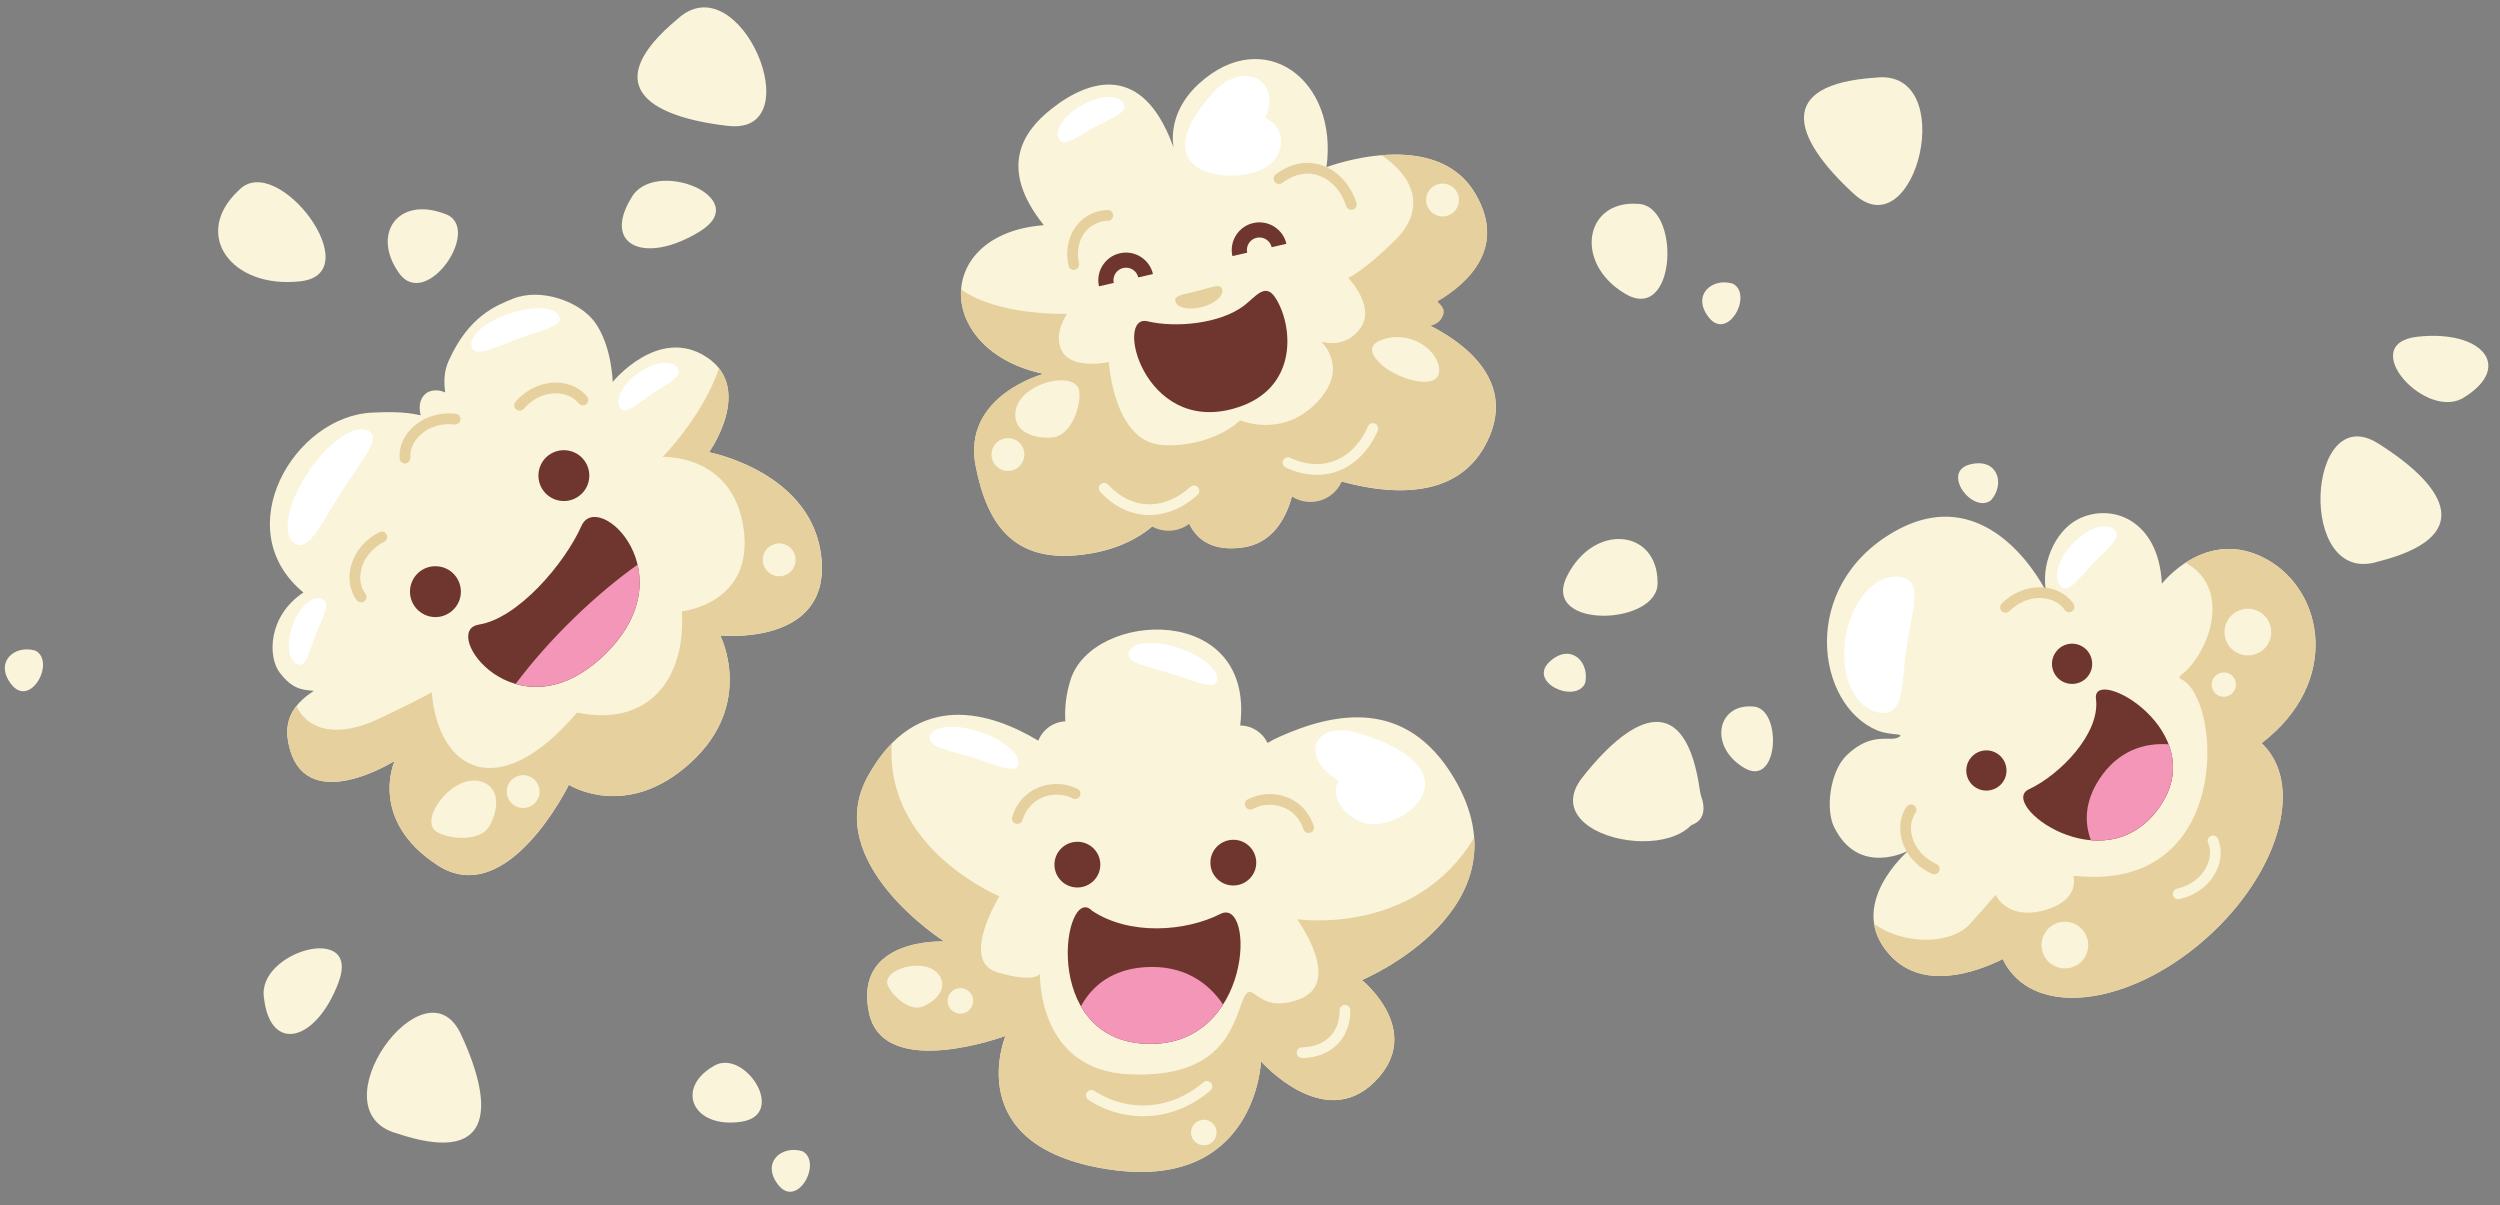 <?xml version="1.0" encoding="UTF-8"?>
<svg id="Layer_1" data-name="Layer 1" xmlns="http://www.w3.org/2000/svg" version="1.1" viewBox="0 0 560 270">
  <rect x="0" y="0" width="560" height="270" fill="#808080" stroke="none"/>
  <defs>
    <style>
      .cls-1 {
        fill: #faf4db;
      }

      .cls-1, .cls-2, .cls-3, .cls-4, .cls-5 {
        fill-rule: evenodd;
        stroke-width: 0px;
      }

      .cls-2 {
        fill: #f496b8;
      }

      .cls-3 {
        fill: #6e362f;
      }

      .cls-4 {
        fill: #e6d09d;
      }

      .cls-5 {
        fill: #fff;
      }
    </style>
  </defs>
  <path class="cls-1" d="M151.67,4.34c-17.02,14.19-7.52,21.68,11.41,23.86,18.93,2.18,2.58-36.94-11.41-23.86"/>
  <path class="cls-1" d="M141.4,44.35c-6.58,10.75,3.23,15,15.41,7.46,12.18-7.54-10.38-16.64-15.41-7.46"/>
  <path class="cls-1" d="M366.82,45.66c-11.82-.84-14.37,13.24-2.81,20.13,11.56,6.89,12.64-19.91,2.81-20.13"/>
  <path class="cls-1" d="M159.75,238.86c-8.5,4.98-4.59,13.94,6.17,12.43,10.76-1.5.71-16.84-6.17-12.43"/>
  <path class="cls-1" d="M88.87,253.87c20.99,7.09,22.42-4.92,14.38-22.2-8.04-17.28-32.84,17.11-14.38,22.2"/>
  <path class="cls-1" d="M59.13,223.52c1.41,12.53,11.76,9.86,16.74-3.57,4.98-13.43-18.41-6.77-16.74,3.57"/>
  <path class="cls-1" d="M420.05,17.4c-22.11,1.47-18.83,13.11-4.81,26.01,14.02,12.9,23.81-28.36,4.81-26.01"/>
  <path class="cls-1" d="M99.53,47.86c-10.39-3.89-16.34,4.49-10.19,13.26,6.16,8.77,19.15-10.41,10.19-13.26"/>
  <path class="cls-1" d="M53.54,42.57c-10.7,9.87-1.75,22.22,13.78,20.44,15.54-1.78-5.27-29.28-13.78-20.44"/>
  <path class="cls-1" d="M105.23,134.62c-4.7-1.42-9.23,2.55-5.48,7.46,4.31,5.64,10.07-5,5.48-7.46"/>
  <path class="cls-1" d="M7.95,145.75c-4.7-1.42-9.23,2.55-5.48,7.46,4.31,5.63,10.07-5,5.48-7.46"/>
  <path class="cls-1" d="M388.17,63.54c-4.7-1.42-9.23,2.55-5.48,7.46,4.31,5.63,10.07-5,5.48-7.46"/>
  <path class="cls-1" d="M371.29,130.36c-.07-11.84-14.29-13.32-20.29-1.27-5.99,12.05,20.82,11.09,20.29,1.27"/>
  <path class="cls-1" d="M380.76,176.95c-3.15-21.93-14.51-17.78-26.3-2.81-11.79,14.97,30.09,21.58,26.3,2.81"/>
  <path class="cls-1" d="M355.08,153.01c1.06-4.79-3.25-9.01-7.85-4.9-5.29,4.72,5.76,9.66,7.85,4.9"/>
  <path class="cls-1" d="M179.74,257.87c-4.7-1.42-9.23,2.55-5.48,7.46,4.31,5.63,10.07-5,5.48-7.46"/>
  <path class="cls-1" d="M83.46,92.42c-17.59.71-32.56,26.22-15.49,40.3-7.99,5.27-8.01,14.5-5.29,17.99,2.72,3.5,4.73,3.84,7.62,4.03-3.63,2.42-6.83,5.67-5.74,11.49,3.23,17.21,23.84,4.22,23.84,4.22,0,0-6,13.24,9.64,23.38,15.65,10.14,29.39-18.03,29.39-18.03,0,0,12.92,8.22,27.32-5,14.42-13.19,6.59-28.45,6.59-28.45,0,0,24.41,2.53,22.7-17.04-1.69-19.54-25.21-24.01-25.21-24.01,0,0,10.2-14.3-.58-21.33-10.78-7.03-21.01,5.59-21.01,5.59,0,0-.16-8.18-4.07-13.48-3.31-4.49-11.95-7.7-18.25-5.17-3.75,1.51-9.92,3.85-14.44,13.96-1.05,2.31-1.08,4.79-.75,7.03-1.58-.67-3.19-.63-4.34.25-1.31,1.02-1.68,2.9-1.16,4.88-3.8-.88-7.49-.74-10.76-.61"/>
  <path class="cls-3" d="M93.7,128.29c2.35-2.09,5.96-1.91,8.06.41,2.12,2.35,1.94,5.96-.41,8.05-2.33,2.12-5.93,1.94-8.05-.41-2.1-2.32-1.92-5.93.41-8.05"/>
  <path class="cls-3" d="M122.48,102.3c2.35-2.09,5.96-1.91,8.05.41,2.12,2.35,1.94,5.96-.41,8.05-2.33,2.12-5.93,1.93-8.05-.41-2.1-2.32-1.92-5.93.41-8.05"/>
  <path class="cls-3" d="M107.25,139.91c8.81-1.37,19.31-13.77,23-22.12,3.72-8.32,24.18,10.96,4.82,29.21-19.46,18.34-36.64-5.71-27.82-7.08"/>
  <path class="cls-2" d="M142.82,126.48c1.36,5.79-.02,13.23-7.74,20.51-7.25,6.84-14.19,7.78-19.58,6.21,3.58-4.79,7.98-9.8,13.01-14.69,4.81-4.68,9.68-8.74,14.32-12.04"/>
  <path class="cls-4" d="M166.58,118.45c2.33,16.85-13.84,18.5-13.84,18.5.91,15.19-7.47,25.97-23.49,22.67-17.6,20.68-31.07,12.99-32.55-4.58,0,0-.59.61-11.66,5.89-8.86,4.22-15.74,3.11-18.66-2.77-1.6,2.02-2.48,4.58-1.83,8.06,3.24,17.21,23.84,4.21,23.84,4.21,0,0-6.01,13.24,9.64,23.38,15.65,10.14,29.38-18.02,29.38-18.02,0,0,12.92,8.22,27.32-5,14.42-13.19,6.59-28.45,6.59-28.45,0,0,24.41,2.53,22.69-17.04-1.69-19.54-25.21-24-25.21-24,0,0,8.09-11.35,2.25-18.79-3.67,10.85-12.62,19.84-12.62,19.84,0,0,15.8-.76,18.14,16.09"/>
  <path class="cls-5" d="M68.67,106.3c4.49-7,10.67-11.4,13.81-9.82,3.14,1.58-1.42,6.59-5.91,13.59-4.49,7-7.21,13.34-10.35,11.77-3.14-1.58-2.04-8.53,2.45-15.54"/>
  <path class="cls-5" d="M113.59,70.41c5.39-1.96,10.61-1.78,11.67.4,1.06,2.17-3.53,3.02-8.92,4.97-5.39,1.96-9.52,4.29-10.59,2.12-1.06-2.18,2.45-5.53,7.83-7.49"/>
  <path class="cls-1" d="M97.9,186.38c3.03,1.73,9.76,2.14,11.72-1.31,1.96-3.45,2.33-7.8-.71-9.52-6.57-3.74-15.67,8.18-11.02,10.83"/>
  <path class="cls-1" d="M113.99,175.49c1-1.76,3.26-2.38,5.01-1.38,1.77,1.01,2.39,3.26,1.39,5.02-1.01,1.77-3.26,2.38-5.03,1.37-1.75-1-2.37-3.25-1.37-5.01"/>
  <path class="cls-1" d="M171.35,123.58c1-1.76,3.26-2.38,5.01-1.38,1.77,1.01,2.39,3.26,1.38,5.03-1.01,1.76-3.26,2.38-5.03,1.37-1.75-1-2.37-3.25-1.37-5.01"/>
  <path class="cls-4" d="M91.91,102.52c.05.66-.45,1.24-1.11,1.29-.66.05-1.24-.45-1.28-1.11-.03-.47-.03-.94.02-1.39.23-2.18,1.38-4.27,3.19-5.85,1.76-1.55,4.16-2.62,6.93-2.82.79-.06,1.59-.05,2.41.04.66.07,1.14.66,1.07,1.33-.07.66-.66,1.14-1.33,1.07-.69-.07-1.36-.08-1.98-.04-2.22.16-4.13,1.01-5.52,2.24-1.35,1.18-2.21,2.72-2.37,4.3-.04.33-.04.65-.02.96"/>
  <path class="cls-4" d="M81.85,132.99c.4.53.3,1.29-.23,1.69-.53.4-1.29.3-1.69-.23-.27-.36-.52-.75-.73-1.17-1-1.96-1.18-4.33-.53-6.64.63-2.26,2.05-4.47,4.26-6.15.61-.46,1.29-.89,2.04-1.28.59-.3,1.32-.07,1.62.52.3.59.07,1.32-.52,1.62-.6.31-1.16.66-1.68,1.06-1.77,1.35-2.9,3.1-3.4,4.88-.48,1.74-.37,3.49.36,4.9.14.27.31.55.51.81"/>
  <path class="cls-4" d="M131.51,88.86c.41.52.32,1.28-.2,1.69-.52.41-1.28.32-1.69-.2-.2-.25-.42-.49-.66-.69-1.19-1.04-2.86-1.59-4.66-1.55-1.85.04-3.83.71-5.57,2.1-.5.4-.99.85-1.43,1.37-.44.5-1.2.55-1.7.11-.5-.44-.55-1.2-.11-1.7.55-.63,1.14-1.19,1.74-1.67,2.17-1.73,4.66-2.56,7.01-2.62,2.4-.06,4.66.7,6.31,2.15.35.31.67.64.96,1"/>
  <path class="cls-5" d="M65.66,139.75c1.56-4.03,4.48-6.53,6.52-5.58,2.04.95.15,3.82-1.42,7.85-1.56,4.03-2.2,7.69-4.24,6.74-2.04-.95-2.43-4.98-.86-9.01"/>
  <path class="cls-5" d="M143.26,83.36c3.58-2.42,7.4-2.81,8.54-.87,1.14,1.94-2.06,3.22-5.64,5.64-3.58,2.42-6.19,5.06-7.33,3.12-1.13-1.94.84-5.48,4.43-7.9"/>
  <path class="cls-1" d="M262.56,32.2c-6.69-17.73-18.22-14.76-27.02-7.82-6.57,5.18-11.92,13.3-1.73,26.06-24.97,1.91-24.51,28.22-.01,33.31,0,0-18.35,4.86-15.24,20.67,2.65,13.51,8.91,22.48,25.88,19.54,16.98-2.92,20.58-15.82,20.58-15.82,0,0-2.05,16.67,13.4,14.5,11.95-1.7,12.03-18.42,12.03-18.42,0,0,31.77,15.28,42.32-4.61,10.4-19.59-17.67-28.93-17.67-28.93,0,0,26.34-8.86,15.31-27.4-8.99-15.1-33.28-5.84-33.28-5.84,2.68-19.7-14.04-31.83-28.47-18.79-9.61,8.69-4.22,18.47-6.09,13.53"/>
  <path class="cls-3" d="M284.85,55.37c-.17-.75-.63-1.36-1.24-1.75-.6-.38-1.36-.53-2.12-.36-.76.17-1.38.63-1.76,1.24-.38.61-.53,1.36-.36,2.11l-3.31.75c-.38-1.65-.04-3.32.81-4.66.85-1.35,2.21-2.37,3.87-2.74,1.67-.38,3.33-.04,4.67.8,1.35.85,2.37,2.2,2.74,3.86l-3.31.75Z"/>
  <path class="cls-3" d="M254.97,62.14c-.17-.75-.63-1.37-1.24-1.75-.6-.38-1.36-.53-2.12-.36-.76.17-1.37.63-1.76,1.24-.38.61-.54,1.36-.37,2.11l-3.31.75c-.38-1.66-.04-3.32.81-4.66.85-1.34,2.21-2.37,3.87-2.74,1.67-.38,3.33-.04,4.67.8,1.35.85,2.37,2.2,2.74,3.86l-3.31.75Z"/>
  <path class="cls-3" d="M278.76,68.39c-5.49,4.21-15.46,5.07-21.71,3.58-7.49-1.79-.95,25.24,19.3,19.56,14.98-4.2,13.24-19.1,9.22-25-2.2-3.23-4.37-.02-6.82,1.86"/>
  <path class="cls-4" d="M248.39,81.13s1.03,18.1,12.21,18.58c11.18.48,17.21-5.55,17.21-5.55,0,0,9.26,4.04,17.01-3.85,7.75-7.88,1.1-13.8,1.1-13.8,0,0,5.34,1.86,8.82-3.01,3.48-4.87-2.74-11.25-2.74-11.25,0,0,3.34-1.37,10.58-8.52,6.08-6.01,5.37-13.28-3.15-18.96,7.4-.61,16.27.63,20.96,8.51,7.21,12.12-1.42,20.14-8.35,24.21-.21.12,1.77,1.27,1.29,2.87-.79,2.61-3.21,2.47-2.78,2.69,7.59,3.9,19.58,12.64,12.2,26.54-6.7,12.62-21.95,11.07-32.19,8.26-.66,1.5-1.8,2.81-3.35,3.65-2.55,1.4-5.55,1.19-7.84-.27-1.32,4.79-4.29,10.43-10.97,11.38-6.94.98-10.35-1.85-12-5.27-.29.22-.61.43-.94.61-2.4,1.31-5.18,1.21-7.41-.01-3.1,2.58-7.49,4.94-13.63,6-16.97,2.94-23.23-6.03-25.88-19.54-3.11-15.82,15.24-20.67,15.24-20.67-12.84-2.67-19.07-11.17-18.51-18.93,8.35,6.06,23.76,5.49,23.76,5.49,0,0-3.48,4.86-.93,8.7,2.55,3.83,10.26,2.12,10.26,2.12"/>
  <path class="cls-5" d="M272.09,20.38c-18.66,20.26,7.49,21.89,12.97,15.94,2.44-2.65,2.52-6.56.17-8.72-.56-.51-1.2-.88-1.89-1.11,1.49-3,1.32-6.26-.68-8.1-2.61-2.4-7.34-1.51-10.56,1.99"/>
  <path class="cls-1" d="M241.77,87.72c.38,3.47-1.92,9.8-5.86,10.24-3.95.43-8.08-.97-8.46-4.44-.82-7.52,13.74-11.12,14.32-5.8"/>
  <path class="cls-1" d="M225.38,98.15c-2.02.22-3.48,2.04-3.26,4.05.22,2.02,2.04,3.49,4.06,3.27,2.02-.22,3.48-2.04,3.26-4.07-.22-2-2.04-3.47-4.06-3.25"/>
  <path class="cls-1" d="M310.81,75.74c5.25-1.21,10.55,2.24,11.45,6.11,1.44,6.24-8.95,3.39-12.79-.16-2.25-2.08-3.9-4.73,1.35-5.95"/>
  <path class="cls-1" d="M319.55,45.63c.46,1.98,2.44,3.21,4.4,2.76,1.98-.46,3.22-2.44,2.76-4.42-.46-1.98-2.44-3.21-4.43-2.75-1.96.45-3.2,2.43-2.74,4.41"/>
  <path class="cls-4" d="M248.13,47.06c.66-.01,1.21.51,1.22,1.18.01.66-.51,1.21-1.18,1.22-.39,0-.79.05-1.18.13-1.52.31-2.92,1.14-3.92,2.4-1.02,1.28-1.64,3.01-1.6,5.07.01.61.08,1.27.22,1.96.13.65-.29,1.29-.94,1.42-.65.13-1.29-.29-1.42-.94-.16-.82-.25-1.62-.26-2.39-.05-2.67.77-4.92,2.12-6.62,1.36-1.71,3.25-2.85,5.32-3.27.52-.1,1.06-.16,1.61-.17"/>
  <path class="cls-4" d="M287.24,40.97c-.53.4-1.28.3-1.69-.22-.4-.53-.3-1.28.23-1.68,1.27-.98,2.58-1.67,3.87-2.08,2.31-.74,4.59-.65,6.65.1,2.03.74,3.84,2.11,5.26,3.94.98,1.27,1.76,2.75,2.28,4.39.2.63-.14,1.31-.78,1.52-.63.2-1.31-.14-1.51-.78-.44-1.38-1.09-2.62-1.9-3.67-1.13-1.47-2.57-2.56-4.17-3.14-1.57-.57-3.32-.64-5.09-.07-1.05.34-2.11.89-3.15,1.7"/>
  <path class="cls-5" d="M242.45,23.5c-4.01,2.2-6.38,5.6-5.28,7.61,1.1,2.01,3.91-.37,7.92-2.57,4.01-2.2,7.71-3.37,6.61-5.38-1.1-2.01-5.24-1.85-9.26.34"/>
  <path class="cls-4" d="M269.21,68.79c2.9-.75,4.94-2.53,4.56-3.98-.37-1.45-2.54-.39-5.43.36-2.9.75-5.43.9-5.05,2.35s3.03,2.01,5.92,1.26"/>
  <path class="cls-1" d="M266.64,109.07c.49-.45,1.25-.42,1.7.07.45.49.42,1.25-.07,1.7-3.22,2.96-7.17,4.63-11.2,4.52-3.68-.11-7.39-1.7-10.61-5.17-.45-.49-.42-1.25.07-1.7.49-.45,1.25-.42,1.7.07,2.75,2.96,5.86,4.32,8.91,4.4,3.37.1,6.72-1.35,9.5-3.89"/>
  <path class="cls-1" d="M306.41,95.52c.26-.61.96-.89,1.58-.64.61.26.89.97.63,1.58-.11.25-.2.46-.27.61-1.72,3.7-4.45,6.6-7.85,8.12-3.43,1.54-7.5,1.67-11.88-.19-.25-.1-.45-.2-.61-.27-.6-.28-.86-1-.58-1.6.28-.6,1-.86,1.6-.58.22.1.4.18.53.24,3.7,1.57,7.11,1.48,9.95.2,2.86-1.28,5.18-3.76,6.66-6.95.1-.22.18-.4.24-.53"/>
  <path class="cls-1" d="M277.8,162.51c3.45-27.64-33-25.81-37.97-10.31-1.09,3.39-1.36,6.57-1.2,9.38-2.76.13-5.09,1.89-6.05,4.33-10.4-6.24-27.28-11.81-38.19,7.98-10.68,19.37,17.13,37,17.13,37,0,0-20.39-1.02-16.88,15.92,3.19,15.42,30.59,5.23,30.59,5.23,0,0-10.34,24.74,22.92,29.87,33.26,5.13,34.31-24.17,34.31-24.17,0,0,14.01,15.96,25.43,4.61,11.42-11.36-2.83-22.82-2.83-22.82,0,0,38.09-15.88,20.63-45.26-10.77-18.13-26.93-14.67-39.15-9.21-.92.41-1.79.87-2.61,1.36-1.09-2.3-3.44-3.89-6.14-3.91"/>
  <path class="cls-3" d="M241.27,188.56c2.83-.04,5.16,2.21,5.2,5.05.04,2.84-2.24,5.15-5.07,5.19-2.83.04-5.16-2.21-5.2-5.05-.04-2.84,2.23-5.15,5.07-5.19"/>
  <path class="cls-3" d="M276.2,188.11c2.83-.04,5.16,2.21,5.2,5.05.04,2.84-2.24,5.15-5.07,5.19-2.84.04-5.17-2.21-5.2-5.05-.04-2.84,2.23-5.15,5.07-5.19"/>
  <path class="cls-3" d="M244.61,204c8.41,5.61,20.93,4.69,28.76.72,7.83-3.97,7.34,30.01-16.61,29.1-24.08-.94-18.41-36.17-12.14-29.82"/>
  <path class="cls-4" d="M330.23,187.62c-13.36,22.27-39.7,18.28-39.7,18.28,0,0,10.48,14.24.47,17.96-10.02,3.72-10.38-5.62-12.69.4-2.32,6.02-4.81,17.31-25.43,16.38-20.62-.93-19.93-22.5-19.93-22.5,0,0-1.17,2.17-9.59-.36-8.42-2.53.5-17.02.5-17.02,0,0-25.65-10.52-24.1-34.23-1.89,1.93-3.69,4.35-5.35,7.36-10.68,19.37,17.12,37,17.12,37,0,0-20.39-1.02-16.88,15.92,3.2,15.42,30.59,5.23,30.59,5.23,0,0-10.34,24.74,22.92,29.87,33.26,5.13,34.31-24.17,34.31-24.17,0,0,14.01,15.96,25.43,4.61,11.43-11.35-2.83-22.82-2.83-22.82,0,0,26.61-11.1,25.15-31.9"/>
  <path class="cls-5" d="M304.01,164.14c28.39,8.46,9.88,22.68,1.54,20.19-3.72-1.11-6.54-4.46-6.31-7.49.06-.72.28-1.35.64-1.89-3.24-1.87-5.42-4.78-5.23-7.36.26-3.37,4.45-4.91,9.36-3.45"/>
  <path class="cls-5" d="M263.58,145.01c5.48,1.69,9.54,4.99,9.07,7.36-.47,2.37-4.63.27-10.11-1.42-5.47-1.69-10.18-2.33-9.71-4.71.47-2.37,5.29-2.93,10.76-1.24"/>
  <path class="cls-1" d="M291.67,237c-.66,0-1.21-.53-1.21-1.19,0-.66.53-1.2,1.19-1.21,2.43-.02,4.64-.81,6.18-2.33,1.39-1.37,2.25-3.37,2.25-5.97,0-.66.54-1.2,1.2-1.2.66,0,1.2.54,1.2,1.2,0,3.3-1.13,5.88-2.96,7.69-2,1.97-4.81,3-7.85,3.02"/>
  <path class="cls-1" d="M243.82,246.37c-.56-.36-.71-1.11-.35-1.67.37-.56,1.11-.71,1.67-.35,3.63,2.39,8,3.56,12.43,3.21,4.11-.32,8.29-1.95,11.99-5.13.5-.43,1.26-.37,1.7.13.43.5.38,1.27-.13,1.7-4.11,3.53-8.77,5.35-13.38,5.71-4.97.39-9.86-.92-13.93-3.6"/>
  <path class="cls-1" d="M198.88,220.76c1.07,2.5,5.05,5.92,7.89,4.7,2.84-1.22,5.11-3.75,4.04-6.24-2.32-5.41-13.58-2.29-11.93,1.54"/>
  <path class="cls-1" d="M214,221.56c1.45-.62,3.14.06,3.76,1.5.62,1.46-.05,3.15-1.5,3.77-1.45.62-3.14-.06-3.77-1.51-.62-1.44.06-3.13,1.51-3.75"/>
  <path class="cls-1" d="M268.52,251.05c1.45-.62,3.14.06,3.76,1.5.62,1.46-.05,3.15-1.5,3.77-1.45.62-3.14-.06-3.76-1.51-.62-1.44.05-3.13,1.51-3.75"/>
  <path class="cls-4" d="M241.37,176.7c.59.3.83,1.03.52,1.62-.3.59-1.03.82-1.62.52-.39-.2-.78-.36-1.18-.48-1.63-.5-3.51-.48-5.24.14-1.7.61-3.24,1.82-4.21,3.71-.24.47-.45.97-.61,1.5-.19.64-.86.99-1.5.8-.64-.19-.99-.86-.8-1.5.21-.7.47-1.33.76-1.9,1.27-2.47,3.3-4.06,5.54-4.86,2.21-.8,4.64-.82,6.74-.18.57.17,1.1.39,1.59.63"/>
  <path class="cls-4" d="M280.65,181.2c-.58.32-1.32.1-1.64-.48-.32-.58-.11-1.32.48-1.64.48-.26,1.01-.49,1.57-.67,2.08-.69,4.51-.74,6.74,0,2.26.75,4.33,2.28,5.66,4.72.31.56.58,1.19.81,1.88.21.63-.13,1.31-.76,1.52-.63.21-1.31-.14-1.52-.76-.17-.52-.39-1.01-.65-1.48-1.02-1.87-2.59-3.03-4.3-3.6-1.74-.58-3.62-.55-5.24,0-.39.13-.79.3-1.17.51"/>
  <path class="cls-2" d="M273.97,225.01c-3.41-5.05-9.03-8.9-17.44-8.37-7.4.48-11.9,4.14-14.41,8.78,2.63,4.57,7.21,8.11,14.63,8.4,8.42.32,13.94-3.67,17.22-8.82"/>
  <path class="cls-5" d="M219.02,163.79c5.48,1.69,9.53,4.99,9.07,7.36-.47,2.37-4.64.27-10.11-1.42-5.47-1.69-10.18-2.33-9.71-4.71.47-2.37,5.29-2.93,10.76-1.24"/>
  <path class="cls-1" d="M506.6,166.47c17.8-13.63,14-34.1,1.13-41.19-13.51-7.45-23.47,5.48-23.47,5.48-.7-14.52-11.49-18.24-18.85-14.42-5.34,2.78-8.31,10.52-7.05,16.23,0,0-12.39-25.76-33.94-13.54-21.55,12.22-17.64,38.97-3.84,44.61,2.92,1.19,6.42.54,4.65,1.53-1.89,1.05-5.96-1.38-11.54,3.97-3.84,3.69-4.77,12.19-2.87,16.07,5.53,11.37,16.69,5.32,16.69,5.32,0,0-14.53,12.33-4.04,23.54,7.31,7.81,18.85,3.87,25.15.76.59,1.28,1.39,2.47,2.34,3.52,8.47,9.39,28.02,5.58,43.59-8.51,15.6-14.08,21.36-33.13,12.88-42.52-.27-.3-.57-.59-.83-.86"/>
  <path class="cls-3" d="M460.65,145.88c-1.58,1.93-1.26,4.77.67,6.33,1.94,1.55,4.79,1.25,6.35-.69,1.55-1.94,1.23-4.78-.7-6.34-1.94-1.56-4.76-1.25-6.32.69"/>
  <path class="cls-3" d="M441.45,169.77c-1.56,1.94-1.26,4.78.67,6.33,1.94,1.56,4.79,1.25,6.35-.69,1.56-1.94,1.23-4.78-.7-6.33-1.94-1.56-4.76-1.25-6.32.69"/>
  <path class="cls-3" d="M469.5,156.54c1,7.76-8.06,17.01-15.04,20.27-6.96,3.27,16.76,21.3,29.09,4.25,12.38-17.14-15.05-32.28-14.05-24.52"/>
  <path class="cls-4" d="M488.54,152.11c-.98-.46.52-1.17,1.33-2.01,6.24-6.58,9.06-19.03-.32-24.04,4.21-2.75,10.65-4.93,18.18-.78,12.86,7.09,16.66,27.56-1.13,41.19.27.27.57.56.83.86,8.47,9.39,2.71,28.44-12.88,42.52-15.57,14.08-35.12,17.89-43.59,8.51-.95-1.06-1.75-2.24-2.33-3.53-6.31,3.11-17.84,7.05-25.15-.76-2.21-2.36-3.31-4.78-3.67-7.11,6.3,4.57,17.11,4.96,21.65-.18l5.58-6.33s2.45,5.72,10.8,3.47c8.35-2.26,6.6-7.77,6.6-7.77,35.77,4.14,33.45-39.6,24.11-44.04"/>
  <path class="cls-5" d="M413.33,143.15c-1.22,8.41,2.27,15.79,7.8,16.5,5.53.71,4.7-6.15,5.92-14.56,1.22-8.41,4.03-15.17-1.5-15.88-5.53-.71-11,5.54-12.22,13.94"/>
  <path class="cls-5" d="M464.35,121.71c-3.34,3.49-4.58,7.78-2.78,9.59,1.8,1.81,3.85-1.53,7.19-5.01,3.34-3.49,6.7-5.8,4.9-7.61-1.8-1.81-5.97-.45-9.31,3.04"/>
  <path class="cls-1" d="M498.96,139.02c-1.41,2.52-.51,5.72,1.99,7.12,2.52,1.42,5.73.52,7.14-2,1.41-2.52.51-5.71-2.02-7.13-2.5-1.4-5.7-.51-7.11,2.01"/>
  <path class="cls-1" d="M457.97,209.14c-1.41,2.52-.51,5.72,1.99,7.11,2.52,1.42,5.72.52,7.14-1.99,1.41-2.52.51-5.71-2.02-7.13-2.5-1.4-5.7-.51-7.11,2.01"/>
  <path class="cls-4" d="M427.08,180.72c.38-.55,1.13-.68,1.68-.3.55.38.68,1.13.3,1.68-.19.27-.35.55-.47.83h0s0,0,0,0c-.66,1.45-.7,3.2-.15,4.91.58,1.76,1.78,3.46,3.61,4.73.52.36,1.1.69,1.72.98.61.28.87.99.6,1.6-.28.6-.99.87-1.6.59-.76-.35-1.46-.75-2.1-1.19-2.28-1.58-3.79-3.73-4.52-5.96-.74-2.28-.67-4.66.24-6.66h0c.2-.43.42-.83.68-1.21"/>
  <path class="cls-4" d="M464.46,135.26c.37.55.23,1.3-.32,1.67-.55.37-1.3.23-1.67-.32-.17-.26-.38-.5-.61-.74-1.11-1.13-2.74-1.81-4.54-1.9-1.85-.1-3.87.42-5.71,1.67-.52.36-1.03.77-1.53,1.26-.48.46-1.24.46-1.7-.02-.46-.48-.46-1.24.02-1.7.59-.58,1.21-1.09,1.86-1.53,2.3-1.56,4.84-2.2,7.19-2.08,2.4.12,4.59,1.05,6.13,2.62.32.33.61.68.88,1.07"/>
  <path class="cls-1" d="M494.61,188.83c-.26-.61.02-1.32.63-1.58.61-.26,1.32.02,1.58.63.18.42.32.87.42,1.32.48,2.15.06,4.49-1.13,6.57-1.17,2.03-3.09,3.82-5.65,4.9-.71.3-1.48.55-2.3.73-.65.15-1.29-.26-1.43-.9-.15-.65.26-1.29.9-1.44.67-.15,1.29-.35,1.89-.6,2.05-.87,3.59-2.28,4.51-3.89.9-1.56,1.22-3.29.88-4.84-.07-.31-.17-.61-.29-.91"/>
  <path class="cls-1" d="M495.75,152.02c-.74,1.31-.26,2.98,1.04,3.71,1.32.74,2.99.27,3.72-1.04.74-1.31.26-2.98-1.05-3.72-1.3-.73-2.97-.27-3.71,1.05"/>
  <path class="cls-2" d="M485.78,166.73c-5.5-.41-11.41,1.45-15.58,7.87-3.22,4.98-3.33,9.64-1.84,13.6,5.26.45,10.91-1.24,15.18-7.16,3.71-5.14,3.84-10.1,2.23-14.32"/>
  <path class="cls-1" d="M532.66,125.8c21.49-5.39,16.19-16.27.08-26.45-16.11-10.18-18.36,32.16-.08,26.45"/>
  <path class="cls-1" d="M552.28,88.81c10.59-6.83,3.6-14.91-10.64-13.4-14.24,1.51,2.13,19.5,10.64,13.4"/>
  <path class="cls-1" d="M367.1,170.1c-11.62,4.88-6.15,14.06,8.14,15.06,14.29,1,1.31-19.57-8.14-15.06"/>
  <path class="cls-1" d="M392.59,158.25c-8.06-.57-9.81,9.04-1.92,13.74,7.89,4.71,8.63-13.59,1.92-13.74"/>
  <path class="cls-1" d="M445.98,112.06c3.24-3.68,1.51-9.46-4.51-8.08-6.91,1.58.37,11.24,4.51,8.08"/>
</svg>